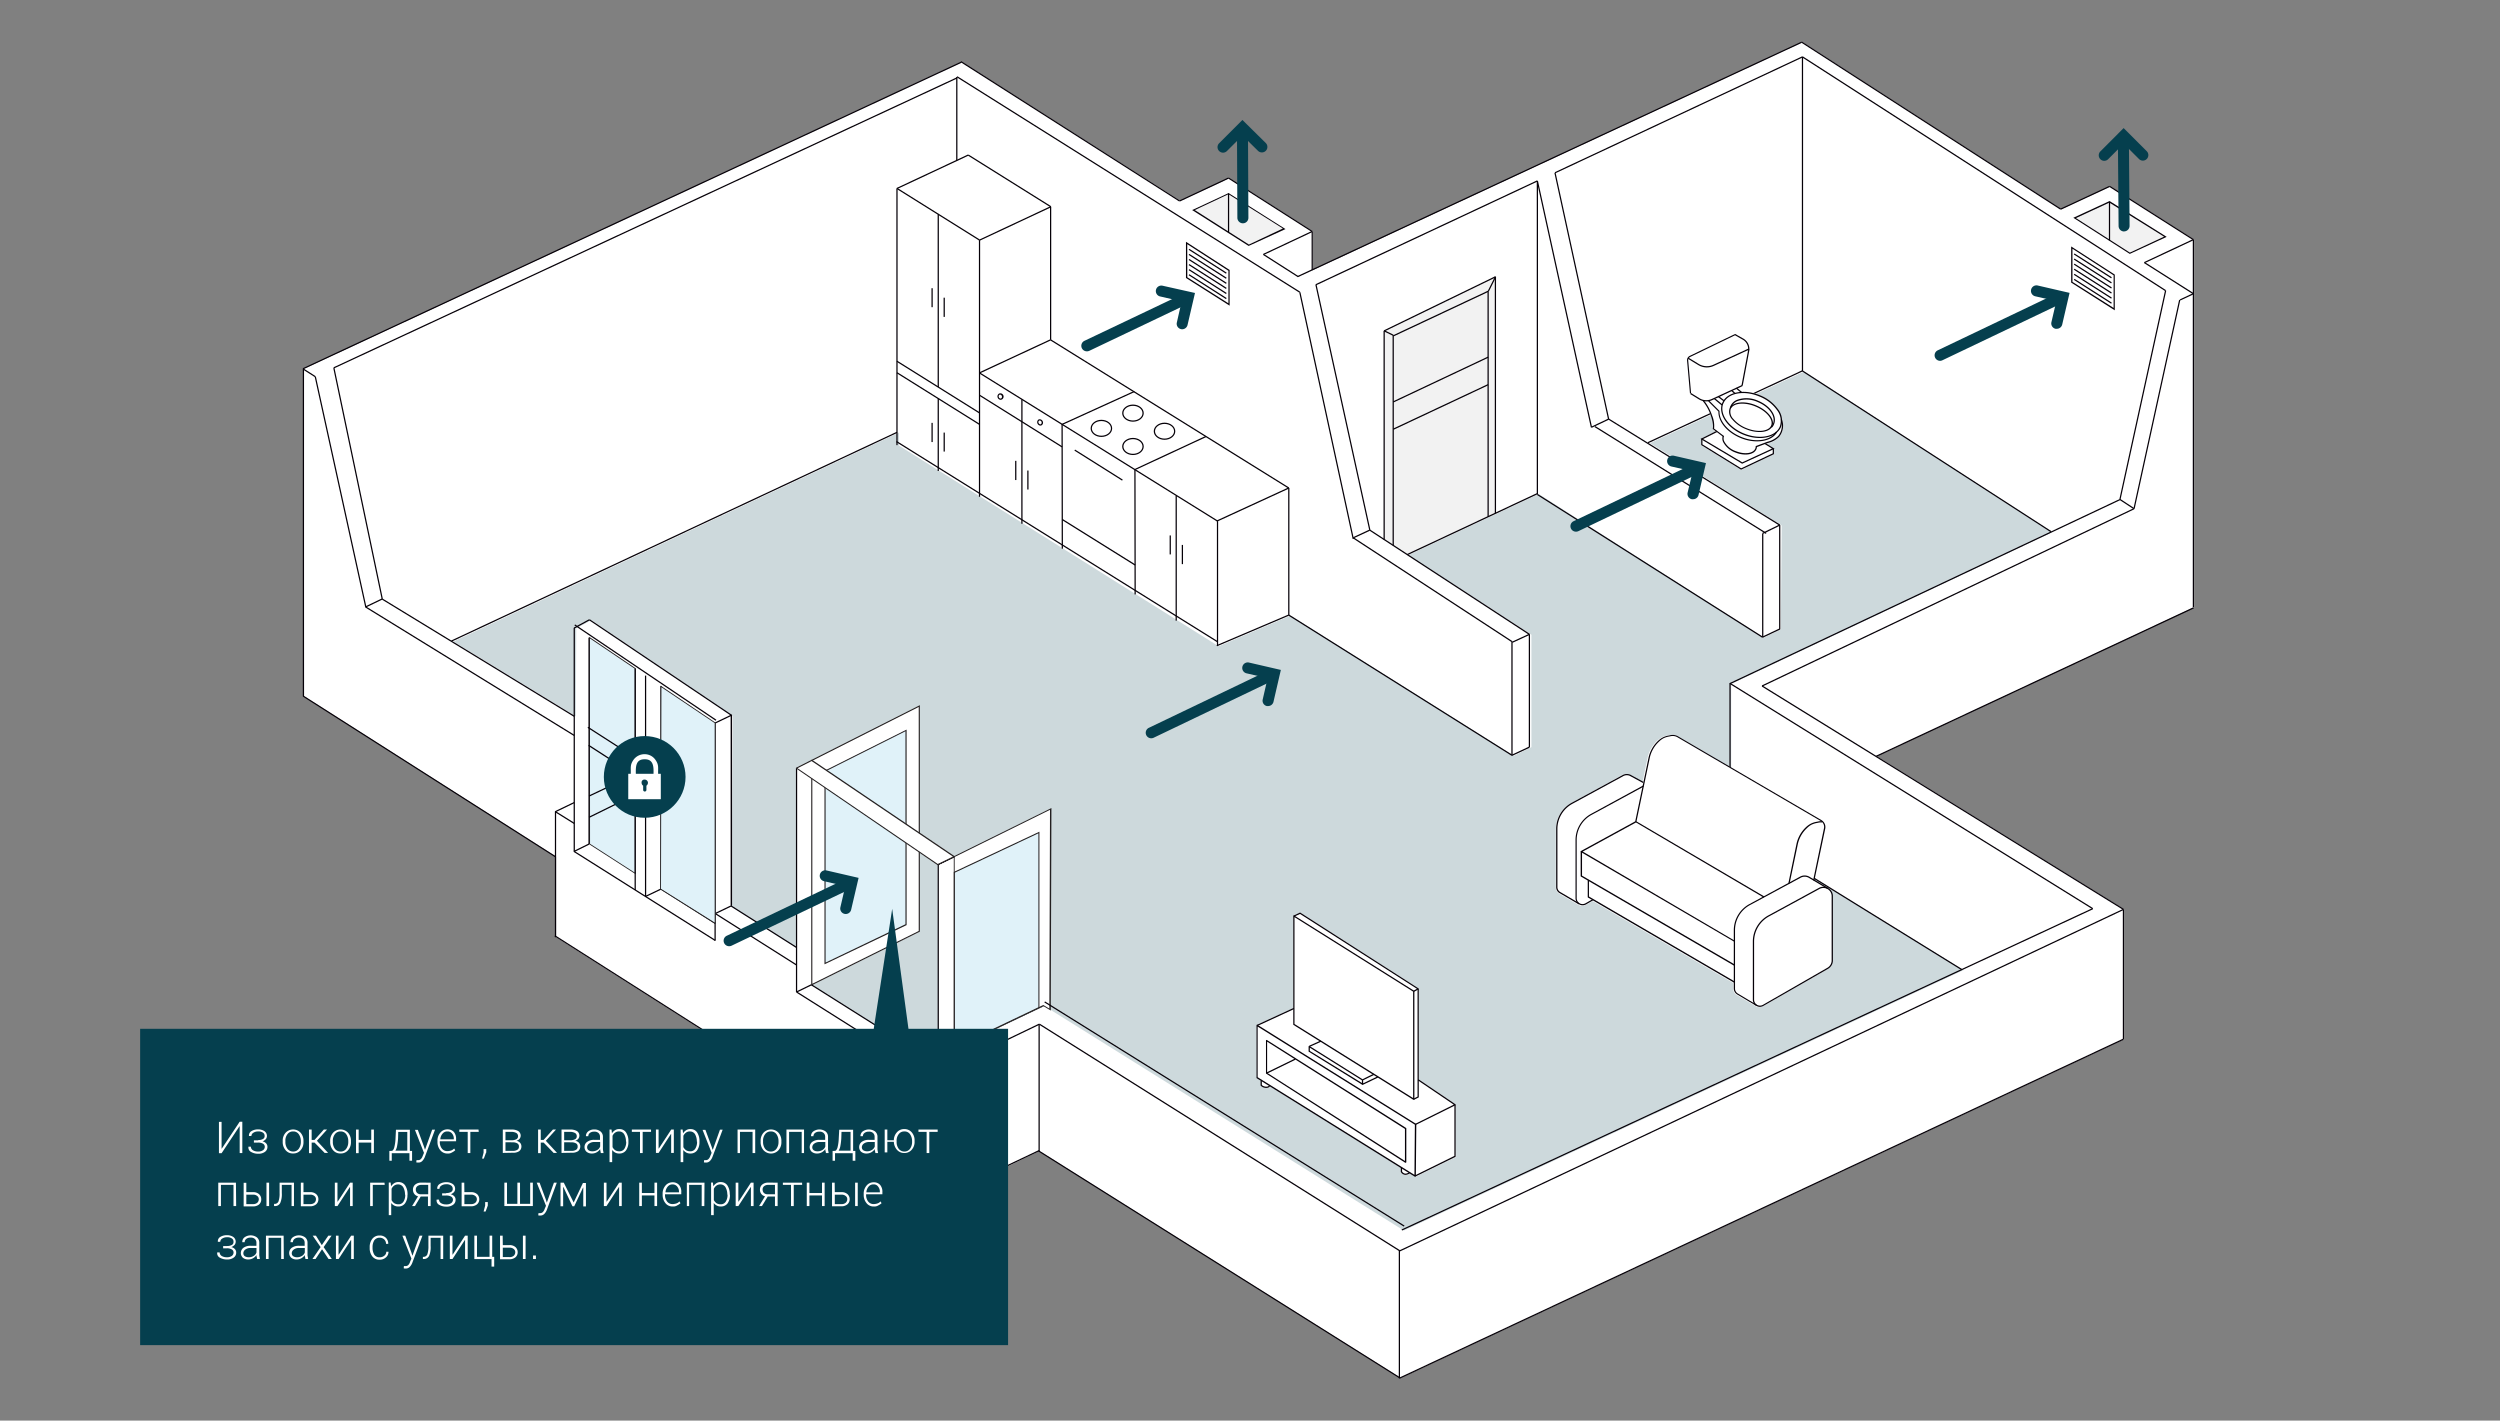 <svg xmlns="http://www.w3.org/2000/svg" viewBox="0 0 768 436.4">
  <rect x="0" y="0" width="768" height="436.4" fill="#808080" stroke="none"/>
  <title>working_scheme-03 Lite (tablet)</title>
  <g id="Слой_2" data-name="Слой 2">
    <g id="Слой_1-2" data-name="Слой 1">
      <g>
        <rect width="58.1" height="71.4" fill="none"/>
        <rect x="709.9" y="365" width="58.1" height="71.4" fill="none"/>
        <g>
          <g>
            <polygon points="295.42 19.03 93.34 113.29 93.41 213.92 170.85 263.22 170.85 287.9 293.66 366.02 319.23 353.61 430.23 423.32 652.52 319.23 652.52 279.36 576.5 232.3 674.02 186.52 674.02 73.62 648.25 57.21 633.19 64.26 553.65 12.93 403.31 82.98 403.31 71.11 377.61 54.7 362.56 61.68 295.42 19.03" fill="#fff"/>
            <g>
              <polygon points="195.13 268.31 181.09 259.29 181.09 195.88 195.13 205.38 195.13 268.31" fill="#e0f2f9"/>
              <path d="M195.26,268.54,181,259.36V195.64l14.3,9.67Zm-14-9.32L195,268.07V205.44l-13.78-9.31Z" fill="#231f20"/>
            </g>
            <polygon points="288.32 324.49 288.15 324.14 320.43 308.75 320.6 309.1 288.32 324.49" fill="#050007"/>
            <polygon points="531.82 210.12 630.48 163.47 588.85 136.55 554.33 114.1 506.86 136.14 547.35 161.43 547.07 193.37 541.78 195.88 472.68 151.74 432.61 170.52 470.45 195 470.45 229.52 465.02 232.16 396.46 189.1 374.36 198.53 276.17 136.89 276.17 132.88 139.25 197.1 176.89 220.09 177.03 193.03 181.64 190.53 225.1 219.96 224.7 278.55 244.63 291.16 244.7 236.09 249.58 233.72 293.46 263.29 293.52 322.15 320.85 309.06 431.25 378.02 603.22 298.01 531.82 254.2 531.82 210.12" fill="#cdd9dc"/>
            <polygon points="282.4 286.27 282.4 261.86 288.1 265.73 288.24 327.23 249.38 302.62 282.4 286.27" fill="#cdd9dc"/>
            <g>
              <polygon points="322.55 310.14 320.51 308.92 293.19 321.94 293.12 263.15 322.75 248.5 322.55 310.14" fill="#fff"/>
              <path d="M293,322.21v-.27L293,263.05l30-14.82-.2,62.21-2.21-1.32Zm.27-58.95.07,58.42,27.16-12.95,1.86,1.12.2-61.07Z" fill="#231f20"/>
            </g>
            <g>
              <polygon points="319.16 309.54 293.19 321.94 293.19 267.97 319.16 255.76 319.16 309.54" fill="#e0f2f9"/>
              <path d="M293,322.21V267.86l26.31-12.37v54.15l-.1.05Zm.34-54.14v53.61L319,309.43V256Z" fill="#231f20"/>
            </g>
            <g>
              <polygon points="282.4 286.14 249.38 302.48 249.38 233.59 282.4 216.9 282.4 286.14" fill="#fff"/>
              <path d="M249.21,302.76V233.48l33.37-16.85v69.62l-.1,0Zm.34-69.07v68.52L282.23,286V217.18Z" fill="#231f20"/>
            </g>
            <g>
              <polygon points="278.34 284.04 253.45 295.97 253.45 236.84 278.34 224.36 278.34 284.04" fill="#e0f2f9"/>
              <path d="M253.28,296.24V236.73l.09,0,25.14-12.6v60.06Zm.34-59.29V295.7l24.54-11.77V224.64Z" fill="#231f20"/>
            </g>
            <rect x="180.14" y="247.4" width="15.8" height="0.38" transform="translate(-90.09 108.65) rotate(-26.24)" fill="#050007"/>
            <rect x="180.22" y="241.09" width="15.32" height="0.38" transform="translate(-85.4 104.03) rotate(-25.43)" fill="#050007"/>
            <polygon points="194.69 238.16 180.72 229.14 180.93 228.81 194.9 237.83 194.69 238.16" fill="#050007"/>
            <rect x="187.75" y="218.81" width="0.38" height="16.74" transform="matrix(0.54, -0.84, 0.84, 0.54, -104.7, 263.14)" fill="#050007"/>
            <polygon points="432.27 170.38 459.39 157.7 459.39 85.01 425.22 101.62 425.22 165.77 432.27 170.38" fill="#f2f2f2"/>
            <rect x="82.68" y="66" width="223.07" height="0.38" transform="translate(-9.79 88.17) rotate(-24.97)" fill="#050007"/>
            <rect x="92.67" y="68.27" width="211.15" height="0.38" transform="translate(-10.38 90.03) rotate(-24.95)" fill="#050007"/>
            <rect x="299.78" y="68.44" width="24.18" height="0.38" transform="translate(0.34 138.78) rotate(-25.1)" fill="#050007"/>
            <rect x="274.42" y="52.57" width="24.18" height="0.38" transform="translate(4.67 126.52) rotate(-25.1)" fill="#050007"/>
            <rect x="328.6" y="0.55" width="0.38" height="79.61" transform="translate(118.04 295.92) rotate(-57.49)" fill="#050007"/>
            <rect x="346.46" y="-5.53" width="0.38" height="124.38" transform="translate(114.22 320.02) rotate(-57.85)" fill="#050007"/>
            <rect x="293.74" y="23.64" width="0.38" height="25.7" fill="#050007"/>
            <rect x="322.56" y="63.51" width="0.38" height="40.89" fill="#050007"/>
            <rect x="300.72" y="73.75" width="0.38" height="78.86" fill="#050007"/>
            <rect x="93.02" y="113.22" width="0.38" height="100.7" fill="#050007"/>
            <rect x="131.55" y="164.67" width="151.16" height="0.38" transform="translate(-50.37 103.44) rotate(-25.1)" fill="#050007"/>
            <polygon points="464.38 232.19 395.82 189.13 396.02 188.8 464.58 231.86 464.38 232.19" fill="#050007"/>
            <rect x="131.7" y="192.59" width="0.38" height="91.9" transform="translate(-140.15 221.64) rotate(-57.51)" fill="#050007"/>
            <rect x="144.18" y="168.56" width="0.38" height="75.26" transform="translate(-106.9 220.99) rotate(-58.37)" fill="#050007"/>
            <rect x="146.72" y="167.46" width="0.38" height="69.12" transform="translate(-102.06 222.18) rotate(-58.6)" fill="#050007"/>
            <rect x="390.78" y="48.78" width="170.65" height="0.38" transform="translate(23.74 205.31) rotate(-24.94)" fill="#050007"/>
            <polygon points="477.78 53.24 477.62 52.9 553.64 17.3 553.8 17.64 477.78 53.24" fill="#050007"/>
            <polygon points="404.34 87.63 404.18 87.28 472.19 55.41 472.36 55.75 404.34 87.63" fill="#050007"/>
            <polygon points="464.37 197.26 415.62 165.39 415.83 165.07 464.58 196.94 464.37 197.26" fill="#050007"/>
            <rect x="415.46" y="163.85" width="5.61" height="0.38" transform="translate(-30.16 191.89) rotate(-24.97)" fill="#050007"/>
            <polygon points="469.73 195.03 420.7 163.02 420.91 162.7 469.94 194.7 469.73 195.03" fill="#050007"/>
            <rect x="464.29" y="197.1" width="0.38" height="34.92" fill="#050007"/>
            <polygon points="464.63 197.48 464.47 197.13 469.76 194.69 469.92 195.04 464.63 197.48" fill="#050007"/>
            <rect x="469.64" y="194.87" width="0.38" height="34.65" fill="#050007"/>
            <rect x="472.09" y="55.58" width="0.38" height="96.36" fill="#050007"/>
            <polygon points="432.35 170.56 432.19 170.21 472.26 151.43 472.43 151.78 432.35 170.56" fill="#050007"/>
            <polygon points="541.34 195.91 472.24 152.1 472.45 151.78 541.55 195.58 541.34 195.91" fill="#050007"/>
            <rect x="503.82" y="124.79" width="52.33" height="0.38" transform="translate(-3.29 235.11) rotate(-24.94)" fill="#050007"/>
            <rect x="514.98" y="116.66" width="0.38" height="61.89" transform="matrix(0.53, -0.85, 0.85, 0.53, 117.76, 507.11)" fill="#050007"/>
            <polygon points="546.63 161.46 494.08 128.91 494.28 128.59 546.84 161.13 546.63 161.46" fill="#050007"/>
            <rect x="541.32" y="163.94" width="0.38" height="31.8" fill="#050007"/>
            <polygon points="665.16 89.44 553.61 17.63 553.82 17.31 665.37 89.12 665.16 89.44" fill="#050007"/>
            <polygon points="669.83 92.3 669.66 91.96 673.87 89.99 674.03 90.34 669.83 92.3" fill="#050007"/>
            <rect x="591.7" y="93.19" width="0.38" height="90.93" transform="translate(154.1 560.43) rotate(-57.12)" fill="#050007"/>
            <polygon points="576.38 232.54 576.22 232.19 673.8 186.55 673.96 186.9 576.38 232.54" fill="#050007"/>
            <polygon points="541.39 210.91 541.23 210.56 655.49 156.11 655.65 156.45 541.39 210.91" fill="#050007"/>
            <rect x="525.07" y="181.52" width="132.5" height="0.38" transform="translate(-20.99 269.74) rotate(-25.26)" fill="#050007"/>
            <polygon points="602.58 298.04 531.31 253.96 531.51 253.63 602.78 297.71 602.58 298.04" fill="#050007"/>
            <rect x="586.96" y="178.92" width="0.38" height="131.23" transform="translate(69.64 614.31) rotate(-58.16)" fill="#050007"/>
            <rect x="652.13" y="279.36" width="0.38" height="39.87" fill="#050007"/>
            <rect x="293.27" y="327.17" width="0.38" height="38.58" fill="#050007"/>
            <rect x="288.04" y="265.39" width="0.38" height="66.79" fill="#050007"/>
            <rect x="319.03" y="314.69" width="0.38" height="39.13" fill="#050007"/>
            <polygon points="293.4 327.27 293.24 326.93 319.21 314.45 319.38 314.79 293.4 327.27" fill="#050007"/>
            <rect x="292.07" y="359.42" width="28.54" height="0.38" transform="translate(-124.73 166.36) rotate(-25.43)" fill="#050007"/>
            <polygon points="429.93 384.43 319.19 314.78 319.4 314.46 430.13 384.1 429.93 384.43" fill="#050007"/>
            <rect x="374.37" y="322.96" width="0.38" height="131.02" transform="translate(-153.64 498.93) rotate(-57.86)" fill="#050007"/>
            <rect x="375.39" y="278.44" width="0.38" height="129.94" transform="matrix(0.53, -0.85, 0.85, 0.53, -114.81, 479.46)" fill="#050007"/>
            <rect x="418.15" y="331.62" width="245.92" height="0.38" transform="translate(-89.86 262.67) rotate(-25.26)" fill="#050007"/>
            <rect x="419.72" y="328.33" width="234.09" height="0.38" transform="translate(-88.47 256.95) rotate(-24.94)" fill="#050007"/>
            <rect x="170.46" y="249.39" width="0.38" height="38.52" fill="#050007"/>
            <rect x="290.65" y="322.46" width="0.38" height="6.15" transform="translate(-139.27 400.14) rotate(-58.06)" fill="#050007"/>
            <rect x="231.76" y="253.73" width="0.38" height="145.79" transform="translate(-168.13 347.01) rotate(-57.54)" fill="#050007"/>
            <rect x="170.19" y="247.77" width="6.55" height="0.38" transform="translate(-90.5 99.99) rotate(-25.75)" fill="#050007"/>
            <rect x="176.22" y="192.9" width="0.38" height="68.69" fill="#050007"/>
            <rect x="219.49" y="222.06" width="0.38" height="66.86" fill="#050007"/>
            <rect x="224.5" y="219.68" width="0.38" height="58.45" fill="#050007"/>
            <rect x="219.47" y="279.23" width="5.64" height="0.38" transform="translate(-98.88 123.41) rotate(-25.59)" fill="#050007"/>
            <rect x="244.51" y="235.96" width="0.38" height="68.76" fill="#050007"/>
            <rect x="202.74" y="178.76" width="0.38" height="52.62" transform="translate(-80.48 259.05) rotate(-56.08)" fill="#050007"/>
            <rect x="176.02" y="191.49" width="5.4" height="0.38" transform="translate(-69.83 108.58) rotate(-28.52)" fill="#050007"/>
            <rect x="219.4" y="220.71" width="5.64" height="0.38" transform="translate(-73.61 117.64) rotate(-25.59)" fill="#050007"/>
            <rect x="197.85" y="181.3" width="0.38" height="52.29" transform="matrix(0.56, -0.83, 0.83, 0.56, -84.82, 254.82)" fill="#050007"/>
            <rect x="180.77" y="195.88" width="0.38" height="63.4" fill="#050007"/>
            <rect x="287.82" y="264.18" width="5.58" height="0.38" transform="translate(-86.32 153.58) rotate(-25.91)" fill="#050007"/>
            <rect x="244.44" y="303.41" width="5.13" height="0.38" transform="translate(-107.84 138.47) rotate(-25.91)" fill="#050007"/>
            <g>
              <rect x="455.77" y="87.06" width="5" height="0.38" transform="translate(175.29 458.12) rotate(-63.43)" fill="#050007"/>
              <g>
                <rect x="427.8" y="102.98" width="0.38" height="64.56" fill="#050007"/>
                <rect x="456.96" y="89.49" width="0.38" height="69.24" fill="#050007"/>
                <polygon points="428.08 103.36 427.91 103.01 457.07 89.31 457.24 89.66 428.08 103.36" fill="#050007"/>
                <rect x="459.2" y="85.01" width="0.38" height="72.69" fill="#050007"/>
                <rect x="423.3" y="93.12" width="38" height="0.38" transform="translate(3.69 202.68) rotate(-25.91)" fill="#050007"/>
                <rect x="425.02" y="101.62" width="0.38" height="64.15" fill="#050007"/>
                <polygon points="427.91 103.15 425.13 101.8 425.3 101.45 428.08 102.81 427.91 103.15" fill="#050007"/>
                <rect x="426.45" y="116.38" width="32.25" height="0.38" transform="translate(-7.42 200.03) rotate(-25.26)" fill="#050007"/>
                <polygon points="428.08 132.04 427.91 131.69 457.07 118 457.24 118.34 428.08 132.04" fill="#050007"/>
              </g>
            </g>
            <polygon points="541.53 164.05 541.36 163.7 546.65 161.13 546.82 161.47 541.53 164.05" fill="#050007"/>
            <polygon points="541.53 195.92 541.36 195.57 546.65 193.06 546.82 193.41 541.53 195.92" fill="#050007"/>
            <rect x="546.54" y="161.3" width="0.38" height="32.07" fill="#050007"/>
            <rect x="653.21" y="152.26" width="0.38" height="5.19" transform="translate(165.45 616.18) rotate(-56.73)" fill="#050007"/>
            <rect x="266.28" y="292.72" width="0.38" height="51.47" transform="translate(-145.04 373.91) rotate(-57.75)" fill="#050007"/>
            <rect x="234.44" y="272.84" width="0.38" height="23.69" transform="translate(-131.43 330.44) rotate(-57.63)" fill="#050007"/>
            <rect x="197.89" y="249.64" width="0.38" height="51.23" transform="translate(-140.41 295.96) rotate(-57.76)" fill="#050007"/>
            <rect x="531.28" y="209.99" width="0.38" height="44.08" fill="#050007"/>
            <polygon points="652.22 279.52 541.21 210.9 541.41 210.57 652.42 279.19 652.22 279.52" fill="#050007"/>
            <rect x="429.7" y="384.26" width="0.38" height="39.2" fill="#050007"/>
            <rect x="553.53" y="17.47" width="0.38" height="96.5" fill="#050007"/>
            <rect x="407.32" y="88.88" width="0.38" height="77.5" transform="translate(-17.78 89.18) rotate(-12.22)" fill="#050007"/>
            <rect x="412.34" y="86.55" width="0.38" height="77.2" transform="translate(-17.24 91.32) rotate(-12.38)" fill="#050007"/>
            <rect x="480.39" y="54.68" width="0.38" height="77.48" transform="translate(-8.85 105.22) rotate(-12.38)" fill="#050007"/>
            <polygon points="488.97 131.43 488.81 131.08 494.1 128.57 494.26 128.92 488.97 131.43" fill="#050007"/>
            <rect x="485.75" y="52.18" width="0.38" height="77.45" transform="translate(-8.22 105.47) rotate(-12.28)" fill="#050007"/>
            <rect x="109.8" y="112.32" width="0.38" height="72.47" transform="translate(-28.11 25.69) rotate(-11.83)" fill="#050007"/>
            <rect x="104.44" y="114.89" width="0.38" height="72.48" transform="translate(-29.95 25.93) rotate(-12.37)" fill="#050007"/>
            <rect x="94.81" y="112.33" width="0.38" height="4.42" transform="translate(-52.63 133.2) rotate(-57.53)" fill="#050007"/>
            <rect x="112.05" y="185.04" width="5.64" height="0.38" transform="translate(-68.74 67.78) rotate(-25.59)" fill="#050007"/>
            <rect x="309.95" y="40.62" width="0.38" height="29.92" transform="translate(98.52 289.02) rotate(-57.97)" fill="#050007"/>
            <rect x="288.04" y="50.86" width="0.38" height="29.92" transform="translate(79.56 275.26) rotate(-57.97)" fill="#050007"/>
            <rect x="288.04" y="107.48" width="0.38" height="29.92" transform="translate(31.56 301.85) rotate(-57.97)" fill="#050007"/>
            <rect x="288.04" y="103.96" width="0.38" height="29.92" transform="translate(34.54 300.19) rotate(-57.97)" fill="#050007"/>
            <rect x="275.36" y="57.89" width="0.38" height="78.86" fill="#050007"/>
            <rect x="324.49" y="109.57" width="0.38" height="115.99" transform="matrix(0.53, -0.85, 0.85, 0.53, 10.19, 353.56)" fill="#050007"/>
            <rect x="288.04" y="122.44" width="0.38" height="22.24" fill="#050007"/>
            <rect x="288.04" y="65.82" width="0.38" height="53.1" fill="#050007"/>
            <rect x="289.87" y="91.45" width="0.38" height="5.9" fill="#050007"/>
            <rect x="286.15" y="88.54" width="0.38" height="5.83" fill="#050007"/>
            <rect x="289.87" y="132.89" width="0.38" height="5.83" fill="#050007"/>
            <rect x="286.15" y="129.9" width="0.38" height="5.9" fill="#050007"/>
            <rect x="325.18" y="125.13" width="24.37" height="0.38" transform="translate(-21.6 151.06) rotate(-24.48)" fill="#050007"/>
            <rect x="372.85" y="193.49" width="24.03" height="0.38" transform="translate(-45.1 166.12) rotate(-23.05)" fill="#050007"/>
            <rect x="326.12" y="130.24" width="0.38" height="38.31" transform="translate(-0.26 0.58) rotate(-0.1)" fill="#050007"/>
            <rect x="359.14" y="84.07" width="0.38" height="86.16" transform="translate(61.6 365.15) rotate(-58.12)" fill="#050007"/>
            <rect x="337.28" y="94.27" width="0.38" height="86.11" transform="translate(42.55 351.26) rotate(-58.1)" fill="#050007"/>
            <rect x="347.47" y="139" width="24.15" height="0.38" transform="translate(-25.17 164.57) rotate(-24.94)" fill="#050007"/>
            <rect x="395.73" y="149.91" width="0.38" height="39.06" fill="#050007"/>
            <rect x="348.5" y="144.28" width="0.38" height="38.31" transform="translate(-0.29 0.62) rotate(-0.1)" fill="#050007"/>
            <polygon points="348.62 173.74 326.25 159.77 326.45 159.44 348.83 173.41 348.62 173.74" fill="#050007"/>
            <rect x="337.28" y="134.2" width="0.38" height="17.31" transform="translate(36.77 352.32) rotate(-57.8)" fill="#050007"/>
            <rect x="313.41" y="114.4" width="0.38" height="29.92" transform="translate(37.6 326.6) rotate(-57.97)" fill="#050007"/>
            <rect x="299.93" y="109.26" width="23.94" height="0.38" transform="translate(-17.07 141.71) rotate(-24.94)" fill="#050007"/>
            <rect x="313.74" y="122.71" width="0.38" height="38.18" fill="#050007"/>
            <rect x="315.58" y="144.55" width="0.38" height="5.83" fill="#050007"/>
            <rect x="311.85" y="141.57" width="0.38" height="5.9" fill="#050007"/>
            <path d="M307.38,122.82a1,1,0,0,1-.9-.7,1,1,0,0,1,.49-1.24h0a1,1,0,0,1,.66,1.9A.73.73,0,0,1,307.38,122.82Zm-.29-1.58a.58.58,0,0,0-.25.75.56.56,0,0,0,.66.43.57.57,0,0,0,.26-.75.58.58,0,0,0-.67-.43Z" fill="#050007"/>
            <path d="M319.61,130.75a.87.87,0,0,1-.37-.09,1.07,1.07,0,0,1-.51-.52,1,1,0,0,1,.35-1.29h0a1,1,0,0,1,1.22.54.94.94,0,0,1-.36,1.28A.73.73,0,0,1,319.61,130.75Zm-.36-1.55a.57.57,0,0,0-.18.77.7.7,0,0,0,.34.34.44.44,0,0,0,.37,0,.65.65,0,0,0-.53-1.13Z" fill="#050007"/>
            <path d="M338.35,134.23c-1.83,0-3.31-1.18-3.31-2.63s1.48-2.64,3.31-2.64,3.31,1.18,3.31,2.64S340.17,134.23,338.35,134.23Zm0-4.88c-1.62,0-2.93,1-2.93,2.25s1.31,2.25,2.93,2.25,2.93-1,2.93-2.25S340,129.35,338.35,129.35Z" fill="#050007"/>
            <path d="M348.05,129.55c-1.83,0-3.32-1.18-3.32-2.63s1.49-2.64,3.32-2.64,3.31,1.19,3.31,2.64S349.87,129.55,348.05,129.55Zm0-4.88c-1.62,0-2.93,1-2.93,2.25s1.31,2.25,2.93,2.25,2.92-1,2.92-2.25S349.66,124.67,348.05,124.67Z" fill="#050007"/>
            <path d="M348.05,139.79c-1.83,0-3.32-1.18-3.32-2.63s1.49-2.64,3.32-2.64,3.31,1.19,3.31,2.64S349.87,139.79,348.05,139.79Zm0-4.88c-1.62,0-2.93,1-2.93,2.25s1.31,2.25,2.93,2.25,2.92-1,2.92-2.25S349.66,134.91,348.05,134.91Z" fill="#050007"/>
            <path d="M357.74,135.11c-1.82,0-3.31-1.18-3.31-2.63s1.49-2.64,3.31-2.64,3.31,1.19,3.31,2.64S359.57,135.11,357.74,135.11Zm0-4.88c-1.61,0-2.92,1-2.92,2.25s1.31,2.25,2.92,2.25,2.93-1,2.93-2.25S359.36,130.23,357.74,130.23Z" fill="#050007"/>
            <polygon points="373.89 160.25 373.73 159.9 395.84 149.73 396 150.08 373.89 160.25" fill="#050007"/>
            <rect x="361.14" y="152.28" width="0.38" height="38.38" fill="#050007"/>
            <rect x="363.04" y="167.4" width="0.38" height="5.9" fill="#050007"/>
            <rect x="359.31" y="164.49" width="0.38" height="5.83" fill="#050007"/>
            <rect x="373.83" y="160.08" width="0.38" height="38.31" fill="#050007"/>
            <rect x="629.76" y="124.01" width="65.67" height="0.38" transform="translate(399.66 744.95) rotate(-77.66)" fill="#050007"/>
            <rect x="625.42" y="121.17" width="65.67" height="0.38" transform="translate(399.03 738.47) rotate(-77.66)" fill="#050007"/>
            <rect x="176.01" y="260.25" width="5.22" height="0.38" transform="translate(-96.74 105.81) rotate(-26.24)" fill="#050007"/>
            <polygon points="244.6 296.61 219.64 280.81 219.85 280.49 244.8 296.29 244.6 296.61" fill="#050007"/>
            <rect x="173.34" y="247.79" width="0.38" height="6.79" transform="translate(-131.43 265.54) rotate(-58.06)" fill="#050007"/>
            <polygon points="464.56 232.2 464.4 231.85 469.75 229.34 469.92 229.69 464.56 232.2" fill="#050007"/>
            <rect x="224.5" y="219.68" width="0.38" height="58.45" fill="#050007"/>
            <rect x="287.82" y="264.18" width="5.58" height="0.38" transform="translate(-86.32 153.58) rotate(-25.91)" fill="#050007"/>
            <rect x="268.58" y="291.82" width="0.38" height="46.02" transform="translate(-140.89 374.22) rotate(-57.76)" fill="#050007"/>
            <g>
              <path d="M547.34,128.82h0a7.16,7.16,0,0,0-1.22-3.06,12.65,12.65,0,0,0-5.62-4.33,13.06,13.06,0,0,0-5.36-1l-1.36-1.15,1.49-.68-.06-.14h.13l2-10.65c0-.2.07-.33.07-.54h0a3.76,3.76,0,0,0-1.77-3.18l-2.57-1.5-14,6.78a1.59,1.59,0,0,0-.75,1.5l.88,10h.21l-.14.14,2.65,1.63a10.08,10.08,0,0,0,1.22.54,13.58,13.58,0,0,1,2.5,4.54c1,2.78.62,4.07.62,4.07l-.07.14.88.67-4.61,2.31.2.14v1.76l12.21,7.53,10-4.75.06-.07V138l.21-.07-2.51-1.56.4-.13a7.16,7.16,0,0,0,3.46-1.9A5.3,5.3,0,0,0,547.34,128.82Z" fill="#fff"/>
              <g>
                <path d="M540.54,132.72a11.29,11.29,0,0,1-4.14-.86,10.6,10.6,0,0,1-4.19-2.93,3.45,3.45,0,0,1-.89-3.44c.83-2,4.46-2.5,8.08-1s5.92,4.34,5.09,6.37C544,132.07,542.47,132.72,540.54,132.72ZM535.23,124c-1.75,0-3.12.58-3.56,1.66a3.13,3.13,0,0,0,.84,3.06,10.17,10.17,0,0,0,4,2.81c3.43,1.4,6.84,1,7.59-.81s-1.44-4.48-4.88-5.87A11,11,0,0,0,535.23,124Z" fill="#050007"/>
                <path d="M544.29,131.39l-.27-.27a2.42,2.42,0,0,0,.63-.94c.91-2.28-1.15-5.21-4.7-6.68a8.26,8.26,0,0,0-6.12-.31,3.33,3.33,0,0,0-1.9,1.77.78.78,0,0,0-.13.33h-.38a1,1,0,0,1,.16-.49,3.69,3.69,0,0,1,2.11-2,8.59,8.59,0,0,1,6.4.31c3.75,1.55,5.91,4.7,4.92,7.16A2.72,2.72,0,0,1,544.29,131.39Z" fill="#050007"/>
                <path d="M540.63,134.56a13.43,13.43,0,0,1-5-1c-5-2-7.93-6.4-6.57-9.75h0c1.36-3.36,6.53-4.44,11.51-2.42a12.49,12.49,0,0,1,5.65,4.34,5.73,5.73,0,0,1,.92,5.41C546.23,133.33,543.68,134.56,540.63,134.56Zm-11.22-10.63c-1.28,3.16,1.57,7.31,6.36,9.25s9.72,1,11-2.2a5.32,5.32,0,0,0-.88-5,12,12,0,0,0-5.47-4.2c-4.79-2-9.73-1-11,2.2Z" fill="#050007"/>
                <path d="M529.33,134.19l-3.16-2.39,0-.13s.36-1.22-.61-4a14.09,14.09,0,0,0-2.54-4.55l.29-.26a14.58,14.58,0,0,1,2.61,4.68,8.35,8.35,0,0,1,.65,4.12l2.95,2.23Z" fill="#050007"/>
                <path d="M536.22,139.64a8.36,8.36,0,0,1-3.05-.61,6.85,6.85,0,0,1-3.83-3.26,2.49,2.49,0,0,1-.08-1.94l.36.15a2.1,2.1,0,0,0,.08,1.64,6.37,6.37,0,0,0,3.61,3c2.69,1.05,5.29.68,5.92-.84a1.78,1.78,0,0,0,.12-.6v-.14l3.59-1.33a7,7,0,0,0,3.31-1.78,5,5,0,0,0,.78-5l.36-.13a5.41,5.41,0,0,1-.85,5.41,7.08,7.08,0,0,1-3.5,1.89l-3.31,1.24a2,2,0,0,1-.14.6C539.14,139.06,537.84,139.64,536.22,139.64Z" fill="#050007"/>
                <polygon points="535.19 142.46 522.4 134.84 527.32 132.37 527.49 132.72 523.2 134.87 535.22 142.03 544.36 137.81 542.16 136.44 542.36 136.11 545.17 137.86 535.19 142.46" fill="#050007"/>
                <polygon points="534.86 144.29 534.77 144.24 522.61 136.72 522.61 134.78 522.99 134.78 522.99 136.51 534.88 143.86 544.58 139.27 544.58 137.84 544.96 137.84 544.96 139.52 534.86 144.29" fill="#050007"/>
                <path d="M519.15,120.83l-.88-10a1.46,1.46,0,0,1,.77-1.48l14-6.76,2.6,1.47a3.69,3.69,0,0,1,1.72,3.8l-2,10.65-.38-.07,2-10.65a3.3,3.3,0,0,0-1.53-3.4L533,103l-13.81,6.67a1.09,1.09,0,0,0-.57,1.09l.88,10Z" fill="#050007"/>
                <rect x="534.06" y="118.87" width="0.38" height="2.12" transform="translate(100.05 453.52) rotate(-50.19)" fill="#050007"/>
                <polygon points="532.84 121.02 531.82 120.07 532.08 119.79 533.1 120.74 532.84 121.02" fill="#050007"/>
                <rect x="528.54" y="121.41" width="0.38" height="2.13" transform="translate(111.31 469.34) rotate(-52.77)" fill="#050007"/>
                <polygon points="528.91 124.56 526.54 122.59 526.78 122.29 529.16 124.26 528.91 124.56" fill="#050007"/>
                <path d="M539.8,135.59a13,13,0,0,1-5-1c-4.16-1.68-7-5-6.9-8.17l-3.13-3.12L525,123l3.24,3.25v.09c-.14,3,2.67,6.27,6.66,7.88,4.39,1.83,9.08,1.12,10.68-1.62l.33.2C544.88,134.61,542.53,135.59,539.8,135.59Z" fill="#050007"/>
                <path d="M524.34,112.88a5.18,5.18,0,0,1-2.73-.79l-3.12-1.89.2-.33,3.12,1.9a4.77,4.77,0,0,0,4.57.26l10.85-5,.16.35-10.85,5A5.16,5.16,0,0,1,524.34,112.88Z" fill="#050007"/>
                <path d="M524.17,123.32a4.37,4.37,0,0,1-2.29-.65l-2.64-1.62.2-.33,2.64,1.63a4,4,0,0,0,3.82.19l9.23-4.27.16.35-9.22,4.27A4.57,4.57,0,0,1,524.17,123.32Z" fill="#050007"/>
              </g>
            </g>
            <g>
              <path d="M333.87,107.93a1.7,1.7,0,0,1-.73-3.23l30.05-14.3a1.69,1.69,0,0,1,1.45,3.06l-30,14.31A1.69,1.69,0,0,1,333.87,107.93Z" fill="#053f4e"/>
              <path d="M363.17,101.15a1.31,1.31,0,0,1-.39-.05,1.68,1.68,0,0,1-1.26-2L363,92.59l-6.61-1.52a1.69,1.69,0,1,1,.75-3.3L367.1,90l-2.28,9.8A1.7,1.7,0,0,1,363.17,101.15Z" fill="#053f4e"/>
            </g>
            <g>
              <path d="M631.84,101a1.74,1.74,0,0,1-.39,0,1.68,1.68,0,0,1-1.26-2l1.51-6.49-6.55-1.51a1.7,1.7,0,0,1,.76-3.31l9.86,2.28-2.28,9.8A1.7,1.7,0,0,1,631.84,101Z" fill="#053f4e"/>
              <path d="M596,110.85a1.7,1.7,0,0,1-.73-3.23L631.31,90.4a1.7,1.7,0,1,1,1.46,3.06L596.7,110.68A1.77,1.77,0,0,1,596,110.85Z" fill="#053f4e"/>
            </g>
            <g>
              <path d="M561.38,272.92a.07.07,0,0,1-.07-.07h0l-4.13-2.44,3.25-15.87a2.46,2.46,0,0,0-1.22-2.65l-43.87-25.63a3.34,3.34,0,0,0-2.51-.4c-.14,0-.27.06-.41.06a6.48,6.48,0,0,0-1.9.61,9,9,0,0,0-1.42,1,10.25,10.25,0,0,0-3,5.36l-1.5,7.32-3.93-2.17a3,3,0,0,0-2.51.14l-15.39,8.54a9.14,9.14,0,0,0-4.82,8.07v17.84a2.27,2.27,0,0,0,1.22,2l5.63,3.32.07.07H485a1.86,1.86,0,0,0,1,.27,2.09,2.09,0,0,0,1.08-.27l2.17-1.22L532.49,302v1.83a2.08,2.08,0,0,0,1,1.83l5.9,3.46h0a2,2,0,0,0,1.09.27,2.19,2.19,0,0,0,1.08-.27l19.94-11.46a2.72,2.72,0,0,0,1.35-2.31V275.43A3.17,3.17,0,0,0,561.38,272.92Z" fill="#fff"/>
              <g>
                <path d="M540.66,309.31a2.09,2.09,0,0,1-1.11-.31,2.17,2.17,0,0,1-1.08-1.91V289.26a9.16,9.16,0,0,1,4.85-8.1l15.46-8.41a2.94,2.94,0,0,1,2.9.08,2.86,2.86,0,0,1,1.39,2.46v19.94a3.05,3.05,0,0,1-1.38,2.33h0L541.74,309A2.21,2.21,0,0,1,540.66,309.31Zm19.5-36.52a2.57,2.57,0,0,0-1.2.3l-15.46,8.4a8.81,8.81,0,0,0-4.64,7.77v17.83a1.81,1.81,0,0,0,2.7,1.6l19.93-11.46a2.64,2.64,0,0,0,1.19-2V275.29a2.48,2.48,0,0,0-1.2-2.13A2.58,2.58,0,0,0,560.16,272.79Z" fill="#050007"/>
                <path d="M539.52,309l-5.9-3.52a2.14,2.14,0,0,1-1-1.86V285.8a9.17,9.17,0,0,1,4.85-8.1L553,269.29a2.94,2.94,0,0,1,2.9.07l5.7,3.39-.2.33-5.7-3.39a2.55,2.55,0,0,0-2.52-.06L537.67,278A8.78,8.78,0,0,0,533,285.8v17.84a1.75,1.75,0,0,0,.79,1.53l5.89,3.52Z" fill="#050007"/>
                <path d="M486.13,278.11A2.19,2.19,0,0,1,484,275.9V258.07A9.18,9.18,0,0,1,488.8,250l15.94-8.68.18.34L489,250.3a8.79,8.79,0,0,0-4.64,7.77V275.9a1.8,1.8,0,0,0,2.7,1.59l2.23-1.28.19.33-2.24,1.29A2.24,2.24,0,0,1,486.13,278.11Z" fill="#050007"/>
                <path d="M485,277.83l-5.77-3.39a2.11,2.11,0,0,1-1.18-1.93V254.67a9.18,9.18,0,0,1,4.85-8.1l15.46-8.41a2.72,2.72,0,0,1,2.55-.14l4,2.18-.18.34-4-2.17a2.26,2.26,0,0,0-2.18.13l-15.47,8.41a8.79,8.79,0,0,0-4.64,7.76v17.84a1.74,1.74,0,0,0,1,1.59l5.78,3.4Z" fill="#050007"/>
                <path d="M532.74,289.29l-47.07-27.53a.2.2,0,0,1-.09-.17.21.21,0,0,1,.1-.17l16.75-9.15a.21.21,0,0,1,.19,0L542,275.4l-.2.33-39.23-23.07-16.36,8.94L532.93,289Z" fill="#050007"/>
                <path d="M532.74,296.68l-47.07-27.39a.22.22,0,0,1-.09-.17v-7.53H486V269l47,27.34Z" fill="#050007"/>
                <path d="M532.74,301.9l-44.9-26.17a.22.22,0,0,1-.09-.17v-5.15h.38v5l44.8,26.12Z" fill="#050007"/>
                <path d="M557.37,270.51l-.38-.07,3.32-15.94a2.09,2.09,0,0,0-1-2.3l-43.88-25.64a2.91,2.91,0,0,0-2.29-.38l-.44.09a6,6,0,0,0-1.76.57,6.4,6.4,0,0,0-1.31,1,9.56,9.56,0,0,0-2.86,5.19l-4.07,19.47-.38-.08,4.07-19.46a10,10,0,0,1,3-5.4,6.63,6.63,0,0,1,1.39-1,6.4,6.4,0,0,1,1.87-.61,3.62,3.62,0,0,0,.41-.09,3.34,3.34,0,0,1,2.59.44l43.87,25.62a2.49,2.49,0,0,1,1.18,2.72Z" fill="#050007"/>
                <path d="M549.77,271.4l-.38-.08,2.45-11.87a9.92,9.92,0,0,1,3-5.39,6.3,6.3,0,0,1,1.39-1,6.11,6.11,0,0,1,1.87-.61l.42-.09a4.05,4.05,0,0,1,1.3-.07l-.07.38a3.54,3.54,0,0,0-1.16.06l-.42.09a6,6,0,0,0-1.75.57,5.85,5.85,0,0,0-1.31,1,9.51,9.51,0,0,0-2.87,5.19Z" fill="#050007"/>
              </g>
            </g>
            <rect x="390.07" y="47.66" width="0.38" height="30.49" transform="translate(127.22 357.98) rotate(-57.44)" fill="#050007"/>
            <rect x="393.29" y="75.23" width="0.38" height="12.72" transform="translate(112.8 369.17) rotate(-57.41)" fill="#050007"/>
            <g>
              <polygon points="383.65 75.31 394.5 70.23 394.5 70.23 377.41 59.45 366.63 64.46 383.65 75.31" fill="#f2f2f2"/>
              <path d="M383.63,75.53l-.09,0-17.31-11,11.19-5.21.09.05,17.39,11Zm-16.6-11,16.63,10.6L394.1,70.2,377.39,59.66Z" fill="#050007"/>
            </g>
            <polygon points="362.44 61.92 362.27 61.58 377.33 54.52 377.49 54.87 362.44 61.92" fill="#050007"/>
            <polygon points="388.2 78.33 388.04 77.99 403.03 70.94 403.19 71.28 388.2 78.33" fill="#050007"/>
            <g>
              <path d="M381.82,68.6a1.7,1.7,0,0,1-1.7-1.69L380,40.53a1.69,1.69,0,0,1,1.68-1.7h0a1.7,1.7,0,0,1,1.7,1.69l.13,26.38a1.69,1.69,0,0,1-1.68,1.7Z" fill="#053f4e"/>
              <path d="M375.71,46.9a1.7,1.7,0,0,1-1.2-2.89l7.16-7.16,7.17,7.08a1.69,1.69,0,0,1-2.38,2.41l-4.77-4.71-4.78,4.77A1.69,1.69,0,0,1,375.71,46.9Z" fill="#053f4e"/>
            </g>
            <rect x="402.92" y="71.11" width="0.38" height="11.87" fill="#050007"/>
            <rect x="377.22" y="59.45" width="0.38" height="11.87" fill="#050007"/>
            <polygon points="632.95 64.42 553.34 13.09 553.55 12.77 633.16 64.1 632.95 64.42" fill="#050007"/>
            <rect x="673.62" y="73.62" width="0.38" height="112.91" fill="#050007"/>
            <polygon points="673.71 73.78 648.01 57.44 648.22 57.11 673.92 73.46 673.71 73.78" fill="#050007"/>
            <g>
              <polygon points="654.28 77.82 665.2 72.74 665.2 72.74 648.04 62.02 637.33 66.97 654.28 77.82" fill="#f2f2f2"/>
              <path d="M654.27,78l-17.34-11.1,11.13-5.14,17.54,11ZM637.73,67,654.3,77.6l10.5-4.89L648,62.24Z" fill="#050007"/>
            </g>
            <rect x="632.29" y="60.58" width="16.6" height="0.38" transform="translate(34.1 275.76) rotate(-24.94)" fill="#050007"/>
            <polygon points="658.84 80.84 658.68 80.5 673.73 73.44 673.89 73.79 658.84 80.84" fill="#050007"/>
            <g>
              <path d="M652.52,71.11a1.69,1.69,0,0,1-1.69-1.68l-.21-26.38a1.7,1.7,0,0,1,1.68-1.71h0A1.69,1.69,0,0,1,654,43l.21,26.38a1.71,1.71,0,0,1-1.69,1.71Z" fill="#053f4e"/>
              <path d="M646.42,49.41a1.7,1.7,0,0,1-1.2-2.89l7.16-7.17,7.1,7.1a1.69,1.69,0,0,1,0,2.39,1.67,1.67,0,0,1-2.39,0l-4.71-4.7-4.76,4.77A1.71,1.71,0,0,1,646.42,49.41Z" fill="#053f4e"/>
            </g>
            <rect x="647.85" y="62.02" width="0.38" height="11.8" fill="#050007"/>
            <polygon points="673.71 90.39 658.66 80.83 658.86 80.51 673.92 90.07 673.71 90.39" fill="#050007"/>
            <rect x="194.94" y="205.38" width="0.38" height="68.02" fill="#050007"/>
            <rect x="198.13" y="207.55" width="0.38" height="67.81" fill="#050007"/>
            <rect x="198.13" y="274.05" width="5.19" height="0.38" transform="translate(-98.76 113.59) rotate(-25.59)" fill="#050007"/>
            <rect x="202.87" y="210.73" width="0.38" height="62.39" fill="#050007"/>
            <rect x="211.18" y="268.55" width="0.38" height="19.66" transform="translate(-136.89 308.17) rotate(-57.68)" fill="#050007"/>
            <g>
              <path d="M520.09,153.36a1.72,1.72,0,0,1-.39,0,1.7,1.7,0,0,1-1.27-2L520,144.8l-6.62-1.51a1.7,1.7,0,0,1,.76-3.31l9.93,2.28-2.28,9.79A1.69,1.69,0,0,1,520.09,153.36Z" fill="#053f4e"/>
              <path d="M484.15,163.33a1.69,1.69,0,0,1-.74-3.22l36.15-17.29a1.69,1.69,0,1,1,1.46,3.05l-36.14,17.3A1.75,1.75,0,0,1,484.15,163.33Z" fill="#053f4e"/>
            </g>
            <g>
              <path d="M389.55,216.9a1.58,1.58,0,0,1-.38,0,1.68,1.68,0,0,1-1.27-2l1.51-6.56-6.55-1.51a1.7,1.7,0,0,1,.76-3.31l9.86,2.28-2.28,9.86A1.7,1.7,0,0,1,389.55,216.9Z" fill="#053f4e"/>
              <path d="M353.68,226.8a1.69,1.69,0,0,1-.74-3.22L389,206.29a1.7,1.7,0,1,1,1.46,3.06l-36.07,17.29A1.75,1.75,0,0,1,353.68,226.8Z" fill="#053f4e"/>
            </g>
            <g>
              <path d="M259.82,280.78a1.68,1.68,0,0,1-1.65-2.08l1.51-6.48-6.55-1.52a1.69,1.69,0,1,1,.77-3.3l9.86,2.28-2.29,9.79A1.7,1.7,0,0,1,259.82,280.78Z" fill="#053f4e"/>
              <path d="M224,290.68a1.69,1.69,0,0,1-.73-3.22l36.08-17.23a1.7,1.7,0,0,1,1.46,3.06l-36.08,17.23A1.69,1.69,0,0,1,224,290.68Z" fill="#053f4e"/>
            </g>
            <g>
              <polygon points="219.68 283.63 202.93 273.12 203.06 210.87 219.68 222.06 219.68 283.63" fill="#e0f2f9"/>
              <path d="M219.81,283.86l-.2-.12L202.8,273.19v-.07l.14-62.49L219.81,222Zm-16.75-10.81,16.49,10.35V222.13l-16.36-11Z" fill="#231f20"/>
            </g>
            <g>
              <circle cx="198.05" cy="238.67" r="12.55" fill="#053f4e"/>
              <path d="M198.05,231.69h0a4.15,4.15,0,0,0-3.46,1.76c-1.09,1.56-.75,2.37-.82,4.27H193v7.8h10v-7.8h-.82c-.06-1.9.27-2.71-.81-4.27a4,4,0,0,0-3.32-1.76Zm0,7.8a1,1,0,0,1,1,1,1.15,1.15,0,0,1-.47.88v1.29a.48.48,0,1,1-1,0v-1.29a1.05,1.05,0,0,1-.48-.88A.86.86,0,0,1,198.05,239.49Zm-2.72-1.77c-.06-2.24,0-4.47,2.65-4.47h.13c2.65,0,2.72,2.3,2.65,4.47h-5.43Z" fill="#fff"/>
            </g>
            <g>
              <polygon points="293.12 263.15 288.1 265.59 244.7 235.96 249.38 233.59 293.12 263.15" fill="#fff"/>
              <path d="M288.1,265.76a.19.19,0,0,1-.1,0L244.6,236.1a.17.17,0,0,1-.07-.15.16.16,0,0,1,.09-.14l4.68-2.38a.19.19,0,0,1,.18,0L293.21,263a.16.16,0,0,1,.08.15.18.18,0,0,1-.1.15l-5,2.44ZM245,236l43.08,29.41,4.66-2.26-43.41-29.35Z" fill="#231f20"/>
            </g>
            <polygon points="430.11 423.5 429.95 423.15 652.24 319.06 652.4 319.41 430.11 423.5" fill="#050007"/>
            <g>
              <path d="M447.19,339.37c0-.07,0-.13-.07-.13l-11.26-7.6v-27.8h0c0-.07,0-.14-.07-.14l-36.27-23.26a.15.15,0,0,0-.21,0l-1.9.89h0c-.06,0-.06.06-.06.13v28.28l-11.19,5.15h0c-.07,0-.07.07-.07.14v16a.24.24,0,0,0,.07.14l1.22.74v1.49c0,.07,0,.07.06.14a2.42,2.42,0,0,0,1.7.68,1.13,1.13,0,0,0,1.08-.48l40.22,25h0V360a1.63,1.63,0,0,0,1.42.95,2.32,2.32,0,0,0,1.36-.48l1.56,1h.13l12.28-6c.06,0,.13-.07.13-.21l-.13-15.8Z" fill="#fff"/>
              <g>
                <path d="M434.3,337.87a.19.19,0,0,1-.1,0l-36.82-23a.18.18,0,0,1-.09-.16v-33.3a.21.21,0,0,1,.1-.17.19.19,0,0,1,.19,0l36.83,23.12a.22.22,0,0,1,.09.17v33.16a.18.18,0,0,1-.1.16A.17.17,0,0,1,434.3,337.87Zm-36.63-23.29,36.44,22.75V304.62l-36.44-22.88Z" fill="#050007"/>
                <path d="M434.4,304.69l-.19-.34,1.07-.59-35.91-23-1.81.84-.16-.35,1.9-.88a.17.17,0,0,1,.18,0l36.28,23.26a.2.2,0,0,1,.09.17.19.19,0,0,1-.1.16Z" fill="#050007"/>
                <path d="M434.39,337.85l-.17-.35,1.25-.62V303.77h.38V337a.19.19,0,0,1-.1.17Z" fill="#050007"/>
                <polygon points="386.24 315.2 386.08 314.85 397.4 309.63 397.56 309.98 386.24 315.2" fill="#050007"/>
                <path d="M434.93,345.58l-.17-.34,11.84-5.89-11.05-7.48.22-.32,11.32,7.66a.2.2,0,0,1,0,.33Z" fill="#050007"/>
                <path d="M431.79,357.2a.14.14,0,0,1-.1,0L389,329.84a.2.2,0,0,1-.09-.17v-10a.19.19,0,0,1,.1-.17.18.18,0,0,1,.19,0l42.73,27a.22.22,0,0,1,.09.17V357a.21.21,0,0,1-.2.2Zm-42.53-27.63,42.34,27.08V346.8L389.26,320Z" fill="#050007"/>
                <path d="M434.71,361.47a.17.17,0,0,1-.1,0l-48.56-30.25A.19.19,0,0,1,386,331V315a.19.19,0,0,1,.1-.17.23.23,0,0,1,.2,0L435,345.24a.22.22,0,0,1,.09.17l-.14,15.87a.18.18,0,0,1-.1.16Zm-48.36-30.55,48.17,30,.13-15.42-48.3-30.14Z" fill="#050007"/>
                <path d="M434.79,361.45l-.17-.35,12.17-6V339.37h.39v15.87a.2.2,0,0,1-.11.17Z" fill="#050007"/>
                <path d="M389,334.21a2.34,2.34,0,0,1-1.7-.68.19.19,0,0,1-.05-.13v-1.49h.39v1.41a2,2,0,0,0,1.36.5c.8,0,.83-.4.83-.42h.38S390.2,334.21,389,334.21Z" fill="#050007"/>
                <path d="M431.73,360.92a1.69,1.69,0,0,1-1.4-.92.19.19,0,0,1,0-.08v-1.15h.39v1.1a1.28,1.28,0,0,0,1,.67,1.88,1.88,0,0,0,1.22-.49l.27.28A2.32,2.32,0,0,1,431.73,360.92Z" fill="#050007"/>
                <rect x="402.05" y="320.46" width="3.95" height="0.38" transform="translate(-96.2 194.82) rotate(-24.32)" fill="#050007"/>
                <path d="M418.57,333.26a.17.17,0,0,1-.1,0,.19.19,0,0,1-.09-.16v-1.36a.18.18,0,0,1,.11-.17l3.45-1.7.17.35-3.35,1.64v.93l4.41-2.11.16.35-4.68,2.24Z" fill="#050007"/>
                <path d="M418.47,333.23l-16.34-10.1A.2.2,0,0,1,402,323v-1.49a.2.2,0,0,1,.09-.17.2.2,0,0,1,.2,0l16.34,10.24-.2.32-16.05-10.05v1l16.25,10Z" fill="#050007"/>
                <polygon points="389.16 329.85 388.99 329.5 397.87 325.16 398.04 325.51 389.16 329.85" fill="#050007"/>
              </g>
            </g>
            <g>
              <path d="M377.74,93.9l-13.41-8.51V74.28l13.41,8.66Zm-13-8.72,12.63,8v-10L364.72,75Z" fill="#050007"/>
              <rect x="370.81" y="81.26" width="0.38" height="13.6" transform="translate(97.01 353.26) rotate(-57.42)" fill="#050007"/>
              <rect x="370.81" y="73.46" width="0.38" height="13.6" transform="translate(103.59 349.66) rotate(-57.42)" fill="#050007"/>
              <rect x="370.81" y="75.02" width="0.38" height="13.6" transform="translate(102.27 350.38) rotate(-57.42)" fill="#050007"/>
              <rect x="370.81" y="76.58" width="0.38" height="13.6" transform="translate(100.96 351.1) rotate(-57.42)" fill="#050007"/>
              <rect x="370.81" y="78.14" width="0.38" height="13.6" transform="translate(99.64 351.82) rotate(-57.42)" fill="#050007"/>
              <rect x="370.81" y="79.7" width="0.38" height="13.6" transform="translate(98.33 352.54) rotate(-57.42)" fill="#050007"/>
            </g>
            <g>
              <path d="M649.66,95.33l-13.4-8.52V75.71l13.4,8.65Zm-13-8.73,12.64,8V84.57l-12.64-8.16Z" fill="#050007"/>
              <rect x="642.73" y="82.69" width="0.38" height="13.6" transform="translate(221.31 583.04) rotate(-57.42)" fill="#050007"/>
              <rect x="642.73" y="74.89" width="0.38" height="13.6" transform="translate(227.88 579.44) rotate(-57.42)" fill="#050007"/>
              <rect x="642.73" y="76.45" width="0.38" height="13.6" transform="translate(226.56 580.16) rotate(-57.42)" fill="#050007"/>
              <rect x="642.73" y="78.01" width="0.38" height="13.6" transform="translate(225.26 580.89) rotate(-57.42)" fill="#050007"/>
              <rect x="642.73" y="79.57" width="0.38" height="13.6" transform="translate(223.94 581.6) rotate(-57.42)" fill="#050007"/>
              <rect x="642.73" y="81.13" width="0.38" height="13.6" transform="translate(222.63 582.33) rotate(-57.42)" fill="#050007"/>
            </g>
          </g>
          <g>
            <polygon points="268.41 316.05 43.05 316.05 43.05 413.22 309.68 413.22 309.68 316.05 279.08 316.05 274.08 279.19 268.41 316.05" fill="#053f4e"/>
            <g>
              <path d="M73.63,344.59h.81v9.63h-.81V346h-.07l-5.49,8.27h-.81v-9.63h.81v8.21h.07Z" fill="#fff"/>
              <path d="M79.33,350.22a2.78,2.78,0,0,0,1.49-.34,1,1,0,0,0,.47-.95,1.11,1.11,0,0,0-.47-.95,2.31,2.31,0,0,0-1.49-.4,2.57,2.57,0,0,0-1.49.4,1.21,1.21,0,0,0-.61,1h-.75v-.07a1.52,1.52,0,0,1,.75-1.42,3.76,3.76,0,0,1,2-.54,3.43,3.43,0,0,1,2,.54A1.79,1.79,0,0,1,82,349a1.64,1.64,0,0,1-.34.95,2.88,2.88,0,0,1-1,.68,2.1,2.1,0,0,1,1.09.61,1.55,1.55,0,0,1,.41,1.08,1.82,1.82,0,0,1-.82,1.56,3.33,3.33,0,0,1-2.1.55,4.2,4.2,0,0,1-2.1-.55,1.51,1.51,0,0,1-.82-1.56v-.06h.75a1.29,1.29,0,0,0,.61,1.08,2.83,2.83,0,0,0,1.56.41,2.53,2.53,0,0,0,1.56-.41,1.28,1.28,0,0,0,.54-1,1.1,1.1,0,0,0-.54-1,3.06,3.06,0,0,0-1.56-.34H78v-.68h1.29Z" fill="#fff"/>
              <path d="M86.85,350.56a3.64,3.64,0,0,1,.89-2.58,3.14,3.14,0,0,1,4.61,0,3.73,3.73,0,0,1,.88,2.58v.21a3.61,3.61,0,0,1-.88,2.57,2.86,2.86,0,0,1-2.31,1,2.82,2.82,0,0,1-2.3-1,3.73,3.73,0,0,1-.89-2.57Zm.82.21a3.5,3.5,0,0,0,.61,2.1,2.16,2.16,0,0,0,1.76.88,2,2,0,0,0,1.76-.88,3.5,3.5,0,0,0,.62-2.1v-.21a3.63,3.63,0,0,0-.62-2.1,2,2,0,0,0-1.76-.88,2.06,2.06,0,0,0-1.76.88,3.18,3.18,0,0,0-.61,2.1Z" fill="#fff"/>
              <path d="M96.62,351h-.88v3.25h-.82V347h.82v3.18h.88L99.47,347h1l-3.12,3.45,3.39,3.67v.06h-1Z" fill="#fff"/>
              <path d="M101.43,350.56a3.64,3.64,0,0,1,.89-2.58,3.14,3.14,0,0,1,4.61,0,3.73,3.73,0,0,1,.88,2.58v.21a3.61,3.61,0,0,1-.88,2.57,2.86,2.86,0,0,1-2.31,1,2.82,2.82,0,0,1-2.3-1,3.73,3.73,0,0,1-.89-2.57Zm.82.21a3.5,3.5,0,0,0,.61,2.1,2.15,2.15,0,0,0,1.76.88,2,2,0,0,0,1.76-.88,3.5,3.5,0,0,0,.61-2.1v-.21a3.63,3.63,0,0,0-.61-2.1,2,2,0,0,0-1.76-.88,2.06,2.06,0,0,0-1.76.88,3.18,3.18,0,0,0-.61,2.1Z" fill="#fff"/>
              <path d="M114.86,354.22h-.81V351h-3.87v3.25h-.81V347h.81v3.18h3.87V347h.81Z" fill="#fff"/>
              <path d="M120.29,353.55c.33,0,.61-.34.81-1a13.31,13.31,0,0,0,.41-2.92l.13-2.57h4.27v6.51h.68v3h-.81v-2.31h-5.43v2.31h-.74v-3Zm2-3.94A17.56,17.56,0,0,1,122,352a3.75,3.75,0,0,1-.54,1.49h3.66v-5.77h-2.78Z" fill="#fff"/>
              <path d="M130.25,352.26l.28.88h.06l2.17-6.1h.88l-3.11,8.34a3.85,3.85,0,0,1-.75,1.22,1.63,1.63,0,0,1-1.29.54h-.34c-.13,0-.2-.07-.27-.07l.07-.68h.54a1.08,1.08,0,0,0,.81-.34,2.46,2.46,0,0,0,.55-.94l.4-.95-2.78-7.06h.89Z" fill="#fff"/>
              <path d="M137.51,354.36a2.71,2.71,0,0,1-2.24-1,3.9,3.9,0,0,1-.88-2.51v-.34a3.72,3.72,0,0,1,.88-2.57,2.76,2.76,0,0,1,2.17-1,2.59,2.59,0,0,1,2,.81,3.31,3.31,0,0,1,.67,2.24v.61h-5v.21a3.26,3.26,0,0,0,.61,2,2,2,0,0,0,1.69.81,3.67,3.67,0,0,0,1.22-.2,2.08,2.08,0,0,0,.88-.61l.34.54a3.8,3.8,0,0,1-1,.68A2.06,2.06,0,0,1,137.51,354.36Zm-.07-6.78a1.82,1.82,0,0,0-1.49.68,2.88,2.88,0,0,0-.68,1.69V350h4.14v-.14a2.38,2.38,0,0,0-.48-1.56A1.71,1.71,0,0,0,137.44,347.58Z" fill="#fff"/>
              <path d="M147.07,347.71h-2.58v6.51h-.81v-6.51H141.1V347H147l.07.67Z" fill="#fff"/>
              <path d="M149.31,354.09l-.68,1.83h-.54l.47-1.83V353h.82v1.09Z" fill="#fff"/>
              <path d="M154.46,354.22V347h2.65a3.85,3.85,0,0,1,2.1.47,1.69,1.69,0,0,1,.75,1.42,1.64,1.64,0,0,1-.34.95,2,2,0,0,1-1,.61,2,2,0,0,1,1.15.61,1.68,1.68,0,0,1,.41,1.09,1.83,1.83,0,0,1-.68,1.49,3.24,3.24,0,0,1-2,.48l-3.12.06Zm.82-3.93h1.9a3.07,3.07,0,0,0,1.49-.34,1,1,0,0,0,.47-.95,1.09,1.09,0,0,0-.54-.95,3.07,3.07,0,0,0-1.49-.34h-1.83Zm0,.61v2.65h2.3a2.54,2.54,0,0,0,1.36-.34,1.08,1.08,0,0,0,.47-1,1,1,0,0,0-.47-.95,2.73,2.73,0,0,0-1.36-.34Z" fill="#fff"/>
              <path d="M167,351h-.88v3.25h-.82V347h.82v3.18H167l2.85-3.18h.95l-3.12,3.45,3.39,3.67v.06h-1Z" fill="#fff"/>
              <path d="M172.5,354.22V347h2.65a3.85,3.85,0,0,1,2.1.47,1.68,1.68,0,0,1,.74,1.42,1.57,1.57,0,0,1-.34.95,1.89,1.89,0,0,1-.94.61,2,2,0,0,1,1.15.61,1.67,1.67,0,0,1,.4,1.09,1.85,1.85,0,0,1-.67,1.49,3.26,3.26,0,0,1-2,.48l-3.12.06Zm.81-3.93h1.9a3.11,3.11,0,0,0,1.5-.34,1,1,0,0,0,.47-.95,1.09,1.09,0,0,0-.54-.95,3.07,3.07,0,0,0-1.49-.34h-1.84Zm0,.61v2.65h2.31a2.54,2.54,0,0,0,1.36-.34,1.08,1.08,0,0,0,.47-1,1,1,0,0,0-.47-.95,2.73,2.73,0,0,0-1.36-.34Z" fill="#fff"/>
              <path d="M184.57,354.22c-.07-.27-.07-.47-.13-.67s-.07-.34-.07-.55a3.31,3.31,0,0,1-1,.95,3,3,0,0,1-1.56.41,2.48,2.48,0,0,1-1.63-.54,1.92,1.92,0,0,1-.61-1.5,1.86,1.86,0,0,1,.82-1.55,3.55,3.55,0,0,1,2.17-.61h1.76v-.89a1.57,1.57,0,0,0-.47-1.22,1.82,1.82,0,0,0-1.36-.4,2,2,0,0,0-1.29.4,1.21,1.21,0,0,0-.47,1H180V349a1.76,1.76,0,0,1,.68-1.42,2.87,2.87,0,0,1,1.9-.61,2.91,2.91,0,0,1,1.9.61,2.1,2.1,0,0,1,.74,1.69v3.53a2.76,2.76,0,0,0,.07.75c.07.27.07.47.13.67Zm-2.64-.54a2.75,2.75,0,0,0,1.56-.41,1.94,1.94,0,0,0,.88-1.08v-1.36H182.6a2.55,2.55,0,0,0-1.62.48,1.39,1.39,0,0,0-.61,1.08,1.13,1.13,0,0,0,.4.95A1.9,1.9,0,0,0,181.93,353.68Z" fill="#fff"/>
              <path d="M193.05,350.83a4.27,4.27,0,0,1-.75,2.58,2.44,2.44,0,0,1-2,.95,2.61,2.61,0,0,1-1.29-.27,2.8,2.8,0,0,1-.95-.82V357h-.81V347h.61l.13,1.15a3.08,3.08,0,0,1,.95-.95,2.27,2.27,0,0,1,1.36-.34,2.32,2.32,0,0,1,2,1,4.69,4.69,0,0,1,.75,2.71Zm-.75-.13a4.55,4.55,0,0,0-.54-2.24,1.8,1.8,0,0,0-1.56-.88,1.92,1.92,0,0,0-1.29.41,2.39,2.39,0,0,0-.74.94v3.46a2.67,2.67,0,0,0,.81.95,2.34,2.34,0,0,0,1.29.34,1.74,1.74,0,0,0,1.56-.81,3.86,3.86,0,0,0,.54-2.1v-.07Z" fill="#fff"/>
              <path d="M200,347.71h-2.57v6.51h-.82v-6.51h-2.51V347H200Z" fill="#fff"/>
              <path d="M206.2,347H207v7.18h-.82v-5.83h-.06l-3.8,5.83h-.82V347h.82v5.83h.07Z" fill="#fff"/>
              <path d="M214.88,350.83a4.34,4.34,0,0,1-.74,2.58,2.47,2.47,0,0,1-2,.95,2.64,2.64,0,0,1-1.29-.27,3,3,0,0,1-.95-.82V357h-.81V347h.61l.14,1.15a3.08,3.08,0,0,1,.95-.95,2.23,2.23,0,0,1,1.35-.34,2.35,2.35,0,0,1,2,1,4.77,4.77,0,0,1,.74,2.71Zm-.81-.13a4.55,4.55,0,0,0-.54-2.24,1.8,1.8,0,0,0-1.56-.88,1.9,1.9,0,0,0-1.29.41,2.52,2.52,0,0,0-.75.94v3.46a2.8,2.8,0,0,0,.82.95,2.33,2.33,0,0,0,1.28.34,1.73,1.73,0,0,0,1.56-.81,3.86,3.86,0,0,0,.55-2.1v-.07Z" fill="#fff"/>
              <path d="M218.61,352.26l.27.88H219l2.17-6.1H222l-3.12,8.34a3.66,3.66,0,0,1-.74,1.22,1.63,1.63,0,0,1-1.29.54h-.34c-.14,0-.2-.07-.27-.07l.07-.68h.54a1.08,1.08,0,0,0,.81-.34,2.46,2.46,0,0,0,.55-.94l.4-.95-2.78-7.06h.88Z" fill="#fff"/>
              <path d="M232,354.22h-.81v-6.51h-3.87v6.51h-.74V347H232Z" fill="#fff"/>
              <path d="M233.67,350.56a3.63,3.63,0,0,1,.88-2.58,3.14,3.14,0,0,1,4.61,0,3.73,3.73,0,0,1,.88,2.58v.21a3.61,3.61,0,0,1-.88,2.57,3.11,3.11,0,0,1-4.61,0,3.72,3.72,0,0,1-.88-2.57Zm.74.21a3.57,3.57,0,0,0,.61,2.1,2.17,2.17,0,0,0,1.77.88,2.07,2.07,0,0,0,1.76-.88,3.5,3.5,0,0,0,.61-2.1v-.21a3.63,3.63,0,0,0-.61-2.1,2,2,0,0,0-1.76-.88,2.08,2.08,0,0,0-1.77.88,3.24,3.24,0,0,0-.61,2.1Z" fill="#fff"/>
              <path d="M247.09,354.22h-.81v-6.51h-3.87v6.51h-.81V347H247v7.18Z" fill="#fff"/>
              <path d="M253.74,354.22c-.07-.27-.07-.47-.14-.67s-.06-.34-.06-.55a3.43,3.43,0,0,1-1,.95,3,3,0,0,1-1.56.41,2.48,2.48,0,0,1-1.63-.54,2,2,0,0,1,.2-3.05,3.57,3.57,0,0,1,2.17-.61h1.77v-.89a1.54,1.54,0,0,0-.48-1.22,1.79,1.79,0,0,0-1.35-.4,2,2,0,0,0-1.29.4,1.22,1.22,0,0,0-.48,1h-.74V349a1.76,1.76,0,0,1,.68-1.42,3.25,3.25,0,0,1,3.79,0,2.08,2.08,0,0,1,.75,1.69v3.53a2.76,2.76,0,0,0,.07.75c.07.27.07.47.13.67Zm-2.65-.54a2.73,2.73,0,0,0,1.56-.41,1.92,1.92,0,0,0,.89-1.08v-1.36h-1.77a2.53,2.53,0,0,0-1.62.48,1.4,1.4,0,0,0-.62,1.08,1.14,1.14,0,0,0,.41.95A1.89,1.89,0,0,0,251.09,353.68Z" fill="#fff"/>
              <path d="M256.45,353.55c.34,0,.61-.34.82-1a13.42,13.42,0,0,0,.4-2.92l.14-2.57h4.27v6.51h.68v3h-.82v-2.31h-5.42v2.31h-.75v-3Zm2-3.94a17.36,17.36,0,0,1-.28,2.38,3.75,3.75,0,0,1-.54,1.49h3.66v-5.77h-2.78Z" fill="#fff"/>
              <path d="M268.93,354.22c-.07-.27-.07-.47-.14-.67s-.06-.34-.06-.55a3.43,3.43,0,0,1-1,.95,3,3,0,0,1-1.56.41,2.48,2.48,0,0,1-1.63-.54,2,2,0,0,1,.2-3.05,3.57,3.57,0,0,1,2.17-.61h1.77v-.89a1.54,1.54,0,0,0-.48-1.22,1.79,1.79,0,0,0-1.35-.4,2,2,0,0,0-1.29.4,1.22,1.22,0,0,0-.48,1h-.74V349a1.76,1.76,0,0,1,.68-1.42,3.25,3.25,0,0,1,3.79,0,2.08,2.08,0,0,1,.75,1.69v3.53a2.76,2.76,0,0,0,.07.75,6.68,6.68,0,0,0,.13.67Zm-2.65-.54a2.73,2.73,0,0,0,1.56-.41,1.92,1.92,0,0,0,.89-1.08v-1.36H267a2.58,2.58,0,0,0-1.63.48,1.42,1.42,0,0,0-.61,1.08,1.14,1.14,0,0,0,.41.95A2.24,2.24,0,0,0,266.28,353.68Z" fill="#fff"/>
              <path d="M272.59,350.29h2a3.56,3.56,0,0,1,.94-2.44,2.88,2.88,0,0,1,2.24-1,2.94,2.94,0,0,1,2.31,1,3.72,3.72,0,0,1,.88,2.57v.21a3.59,3.59,0,0,1-.88,2.57,2.84,2.84,0,0,1-2.31,1,2.88,2.88,0,0,1-2.24-1,3.93,3.93,0,0,1-.94-2.44h-2v3.26h-.81V347h.81Zm2.85.48a3.5,3.5,0,0,0,.61,2.1,2.16,2.16,0,0,0,1.76.88,2.08,2.08,0,0,0,1.77-.88,3.57,3.57,0,0,0,.61-2.1v-.21a3.7,3.7,0,0,0-.61-2.1,2,2,0,0,0-1.77-.88,2.06,2.06,0,0,0-1.76.88,3.18,3.18,0,0,0-.61,2.1Z" fill="#fff"/>
              <path d="M288.05,347.71h-2.57v6.51h-.82v-6.51h-2.51V347h5.9Z" fill="#fff"/>
              <path d="M72.55,370.5h-.82V364H67.87v6.51h-.82v-7.19h5.43l.07,7.19Z" fill="#fff"/>
              <path d="M75.67,366.23h2a2.66,2.66,0,0,1,1.9.61,2.07,2.07,0,0,1,.68,1.56A2,2,0,0,1,79.6,370a2.83,2.83,0,0,1-1.9.61H74.85v-7.26h.82Zm0,.67v3h2a1.94,1.94,0,0,0,1.36-.41,1.47,1.47,0,0,0,.47-1.08,1.21,1.21,0,0,0-.47-1A1.94,1.94,0,0,0,77.7,367h-2Zm7,3.6h-.81v-7.19h.81Z" fill="#fff"/>
              <path d="M90.31,363.31v7.19h-.74V364h-3v2.51a6.75,6.75,0,0,1-.48,3.05,1.75,1.75,0,0,1-1.63.95h-.27v-.68h.27a1.23,1.23,0,0,0,1.09-.75,7.29,7.29,0,0,0,.34-2.57v-3.19Z" fill="#fff"/>
              <path d="M93.23,366.23h2a2.65,2.65,0,0,1,1.9.61,2.07,2.07,0,0,1,.68,1.56,2,2,0,0,1-.68,1.56,2.8,2.8,0,0,1-1.9.61H92.42v-7.26h.81Zm0,.67v3h2a1.92,1.92,0,0,0,1.36-.41,1.47,1.47,0,0,0,.47-1.08,1.21,1.21,0,0,0-.47-1,1.92,1.92,0,0,0-1.36-.41h-2Z" fill="#fff"/>
              <path d="M107.54,363.31h.81v7.19h-.81v-5.83h-.07l-3.8,5.83h-.81v-7.19h.81v5.83h.07Z" fill="#fff"/>
              <path d="M118.18,364h-3.66v6.51h-.81v-7.19h4.41l.06.68Z" fill="#fff"/>
              <path d="M125.17,367.11a4.24,4.24,0,0,1-.75,2.57,2.41,2.41,0,0,1-2,.95,2.51,2.51,0,0,1-1.29-.27,2.67,2.67,0,0,1-.95-.81v3.73h-.75v-10H120l.14,1.15a3.31,3.31,0,0,1,.95-.95,2.27,2.27,0,0,1,1.36-.34,2.32,2.32,0,0,1,2,1,4.79,4.79,0,0,1,.75,2.71v.21Zm-.75-.14a4.55,4.55,0,0,0-.54-2.24,1.8,1.8,0,0,0-1.56-.88,2,2,0,0,0-1.29.41,2.35,2.35,0,0,0-.74.95v3.46a2.76,2.76,0,0,0,.81.95,2.46,2.46,0,0,0,1.29.34,1.75,1.75,0,0,0,1.56-.82,3.84,3.84,0,0,0,.54-2.1l-.07-.07Z" fill="#fff"/>
              <path d="M132.29,363.31v7.19h-.82v-2.92h-2.23l-1.77,2.92h-.88l1.83-3a1.88,1.88,0,0,1-1.15-.74,2.09,2.09,0,0,1-.41-1.29,2,2,0,0,1,.68-1.56,2.78,2.78,0,0,1,1.9-.61Zm-4.55,2.17a1.39,1.39,0,0,0,.41,1,1.6,1.6,0,0,0,1.15.4h2.24V364h-2a2,2,0,0,0-1.36.41A1.28,1.28,0,0,0,127.74,365.48Z" fill="#fff"/>
              <path d="M137.1,366.5a2.85,2.85,0,0,0,1.49-.34,1,1,0,0,0,.48-1,1.1,1.1,0,0,0-.48-.95,2.28,2.28,0,0,0-1.49-.41,2.59,2.59,0,0,0-1.49.41,1.19,1.19,0,0,0-.61,1h-.68v-.07a1.53,1.53,0,0,1,.75-1.42,3.76,3.76,0,0,1,2-.55,3.49,3.49,0,0,1,2,.55,1.79,1.79,0,0,1,.74,1.49,1.57,1.57,0,0,1-.34,1,2.91,2.91,0,0,1-1,.67,2.11,2.11,0,0,1,1.08.61,1.57,1.57,0,0,1,.41,1.09,1.82,1.82,0,0,1-.81,1.56,3.37,3.37,0,0,1-2.11.54,4.2,4.2,0,0,1-2.1-.54,1.5,1.5,0,0,1-.81-1.56v-.07h.74a1.32,1.32,0,0,0,.61,1.09,2.83,2.83,0,0,0,1.56.4,2.53,2.53,0,0,0,1.56-.4,1.29,1.29,0,0,0,.55-1,1.14,1.14,0,0,0-.55-1,3.17,3.17,0,0,0-1.56-.34h-1.22v-.67h1.22v-.07Z" fill="#fff"/>
              <path d="M142.66,366.23h2a2.66,2.66,0,0,1,1.9.61,2.1,2.1,0,0,1,.67,1.56,2,2,0,0,1-.67,1.56,2.83,2.83,0,0,1-1.9.61h-2.85v-7.26h.81Zm0,.67v3h2a1.9,1.9,0,0,0,1.35-.41,1.44,1.44,0,0,0,.48-1.08,1.22,1.22,0,0,0-.48-1,1.9,1.9,0,0,0-1.35-.41h-2Z" fill="#fff"/>
              <path d="M149.85,370.36l-.68,1.83h-.61l.48-1.83v-1.08h.81v1.08Z" fill="#fff"/>
              <path d="M155.75,363.31v6.51h3.19v-6.51h.81v6.51h3.12v-6.51h.82v7.19h-8.75v-7.19Z" fill="#fff"/>
              <path d="M167.69,368.53l.27.88H168l2.17-6.1h.88L168,371.65a3.75,3.75,0,0,1-.75,1.22,1.62,1.62,0,0,1-1.29.54h-.34c-.13,0-.2-.06-.27-.06l.07-.68h.54a1.16,1.16,0,0,0,.82-.34,2.55,2.55,0,0,0,.54-.95l.41-.95-2.85-7.12h.88Z" fill="#fff"/>
              <path d="M176.23,369.41h0l2.85-6H180v7.19h-.82V364.8h-.06l-2.72,5.77h-.54l-2.78-5.9H173v5.9h-.81v-7.26h1Z" fill="#fff"/>
              <path d="M190.2,363.31H191v7.19h-.81v-5.83h-.07l-3.8,5.83h-.81v-7.19h.81v5.83h.07Z" fill="#fff"/>
              <path d="M201.86,370.5h-.81v-3.26h-3.87v3.26h-.81v-7.19h.81v3.19h3.87v-3.19h.81Z" fill="#fff"/>
              <path d="M206.68,370.63a2.7,2.7,0,0,1-2.24-1,3.9,3.9,0,0,1-.88-2.51v-.34a3.73,3.73,0,0,1,.88-2.58,2.76,2.76,0,0,1,2.17-1,2.56,2.56,0,0,1,2,.82,3.25,3.25,0,0,1,.68,2.24v.61h-5v.2a3.33,3.33,0,0,0,.61,2,2.05,2.05,0,0,0,1.7.82,3.73,3.73,0,0,0,1.22-.21,1.92,1.92,0,0,0,.88-.61l.34.55a3.94,3.94,0,0,1-1,.68A2.13,2.13,0,0,1,206.68,370.63Zm-.07-6.78a1.85,1.85,0,0,0-1.49.68,2.94,2.94,0,0,0-.68,1.7v.06h4.14v-.13a2.38,2.38,0,0,0-.48-1.56A1.73,1.73,0,0,0,206.61,363.85Z" fill="#fff"/>
              <path d="M216.37,370.5h-.81V364H211.7v6.51H211v-7.19h5.42Z" fill="#fff"/>
              <path d="M224.24,367.11a4.3,4.3,0,0,1-.74,2.57,2.44,2.44,0,0,1-2,.95,2.53,2.53,0,0,1-1.29-.27,2.76,2.76,0,0,1-.95-.81v3.73h-.81v-10H219l.14,1.15a3.4,3.4,0,0,1,.94-.95,2.28,2.28,0,0,1,1.36-.34,2.35,2.35,0,0,1,2,1,4.79,4.79,0,0,1,.74,2.71Zm-.81-.14a4.55,4.55,0,0,0-.55-2.24,1.78,1.78,0,0,0-1.55-.88,2,2,0,0,0-1.29.41,2.47,2.47,0,0,0-.75.95v3.46a2.87,2.87,0,0,0,.81.95,2.46,2.46,0,0,0,1.29.34,1.75,1.75,0,0,0,1.56-.82,3.84,3.84,0,0,0,.55-2.1V367Z" fill="#fff"/>
              <path d="M230.68,363.31h.82v7.19h-.82v-5.83h-.06l-3.8,5.83H226v-7.19h.82v5.83h.07Z" fill="#fff"/>
              <path d="M238.89,363.31v7.19h-.82v-2.92h-2.23l-1.77,2.92h-.88l1.83-3a1.88,1.88,0,0,1-1.15-.74,2.09,2.09,0,0,1-.41-1.29,2,2,0,0,1,.68-1.56,2.78,2.78,0,0,1,1.9-.61Zm-4.61,2.17a1.38,1.38,0,0,0,.4,1,1.62,1.62,0,0,0,1.16.4h2.23V364h-2a2,2,0,0,0-1.36.41A1.27,1.27,0,0,0,234.28,365.48Z" fill="#fff"/>
              <path d="M246.42,364h-2.58v6.51H243V364h-2.5v-.68h5.9Z" fill="#fff"/>
              <path d="M253.33,370.5h-.81v-3.26h-3.87v3.26h-.81v-7.19h.81v3.19h3.87v-3.19h.81Z" fill="#fff"/>
              <path d="M256.45,366.23h2a2.62,2.62,0,0,1,1.89.61,2.07,2.07,0,0,1,.68,1.56,2,2,0,0,1-.68,1.56,2.79,2.79,0,0,1-1.89.61h-2.85v-7.26h.81Zm0,.67v3h2a1.9,1.9,0,0,0,1.35-.41,1.48,1.48,0,0,0,.48-1.08,1.22,1.22,0,0,0-.48-1,1.9,1.9,0,0,0-1.35-.41h-2Zm7.05,3.6h-.81v-7.19h.81Z" fill="#fff"/>
              <path d="M268.45,370.63a2.68,2.68,0,0,1-2.23-1,3.85,3.85,0,0,1-.89-2.51v-.34a3.74,3.74,0,0,1,.89-2.58,2.75,2.75,0,0,1,2.17-1,2.56,2.56,0,0,1,2,.82,3.25,3.25,0,0,1,.68,2.24v.61h-5v.2a3.26,3.26,0,0,0,.61,2,2.05,2.05,0,0,0,1.7.82,3.77,3.77,0,0,0,1.22-.21,1.92,1.92,0,0,0,.88-.61l.34.55a3.94,3.94,0,0,1-1,.68A2.14,2.14,0,0,1,268.45,370.63Zm-.13-6.78a1.83,1.83,0,0,0-1.49.68,2.94,2.94,0,0,0-.68,1.7v.06h4.14v-.13a2.38,2.38,0,0,0-.48-1.56A1.58,1.58,0,0,0,268.32,363.85Z" fill="#fff"/>
              <path d="M69.77,382.77a2.8,2.8,0,0,0,1.49-.34,1,1,0,0,0,.47-.95,1.11,1.11,0,0,0-.47-1,2.32,2.32,0,0,0-1.49-.4,2.62,2.62,0,0,0-1.5.4,1.22,1.22,0,0,0-.61,1h-.74v-.07a1.53,1.53,0,0,1,.74-1.42,3.79,3.79,0,0,1,2-.54,3.43,3.43,0,0,1,2,.54,1.79,1.79,0,0,1,.75,1.49,1.64,1.64,0,0,1-.34.95,2.88,2.88,0,0,1-1,.68,2.08,2.08,0,0,1,1.09.61,1.54,1.54,0,0,1,.4,1.08,1.81,1.81,0,0,1-.81,1.56,3.33,3.33,0,0,1-2.1.55,4.18,4.18,0,0,1-2.1-.55,1.5,1.5,0,0,1-.82-1.56v-.06h.75a1.29,1.29,0,0,0,.61,1.08,2.83,2.83,0,0,0,1.56.41,2.53,2.53,0,0,0,1.56-.41,1.28,1.28,0,0,0,.54-1,1.1,1.1,0,0,0-.54-1,3.06,3.06,0,0,0-1.56-.34H68.55v-.68h1.22Z" fill="#fff"/>
              <path d="M79,386.77c-.07-.27-.07-.47-.14-.67s-.07-.34-.07-.55a3.39,3.39,0,0,1-1,.95,3,3,0,0,1-1.56.41,2.48,2.48,0,0,1-1.63-.54,2,2,0,0,1,.2-3.06A3.64,3.64,0,0,1,77,382.7h1.77v-.88a1.54,1.54,0,0,0-.48-1.22,1.79,1.79,0,0,0-1.35-.4,2,2,0,0,0-1.29.4,1.22,1.22,0,0,0-.48,1h-.74v-.07a1.76,1.76,0,0,1,.68-1.42,3.25,3.25,0,0,1,3.79,0,2.08,2.08,0,0,1,.75,1.69v3.53a2.76,2.76,0,0,0,.07.75,6.68,6.68,0,0,0,.13.67Zm-2.65-.54a2.73,2.73,0,0,0,1.56-.41,1.86,1.86,0,0,0,.88-1.08v-1.36H77a2.58,2.58,0,0,0-1.63.48,1.42,1.42,0,0,0-.61,1.08,1.14,1.14,0,0,0,.41.95A2.24,2.24,0,0,0,76.34,386.23Z" fill="#fff"/>
              <path d="M87.19,386.77h-.81v-6.51H82.51v6.51H81.7v-7.18h5.43l.06,7.18Z" fill="#fff"/>
              <path d="M93.84,386.77c-.07-.27-.07-.47-.14-.67s-.06-.34-.06-.55a3.43,3.43,0,0,1-1,.95,3,3,0,0,1-1.56.41,2.48,2.48,0,0,1-1.63-.54,2,2,0,0,1,.2-3.06,3.64,3.64,0,0,1,2.17-.61h1.77v-.88a1.54,1.54,0,0,0-.48-1.22,1.79,1.79,0,0,0-1.35-.4,2,2,0,0,0-1.29.4,1.22,1.22,0,0,0-.48,1h-.74v-.07a1.76,1.76,0,0,1,.68-1.42,3.25,3.25,0,0,1,3.79,0,2.08,2.08,0,0,1,.75,1.69v3.53a2.76,2.76,0,0,0,.07.75c.07.27.07.47.13.67Zm-2.65-.54a2.73,2.73,0,0,0,1.56-.41,1.92,1.92,0,0,0,.89-1.08v-1.36H91.87a2.53,2.53,0,0,0-1.62.48,1.4,1.4,0,0,0-.62,1.08,1.14,1.14,0,0,0,.41.95A2.05,2.05,0,0,0,91.19,386.23Z" fill="#fff"/>
              <path d="M98.86,382.5l2-2.91h1l-2.44,3.52,2.51,3.66h-1l-2-3-2,3h-.95l2.51-3.66-2.44-3.52h1Z" fill="#fff"/>
              <path d="M107.88,379.59h.81v7.18h-.81v-5.83h-.07l-3.8,5.83h-.81v-7.18H104v5.83h.07Z" fill="#fff"/>
              <path d="M116.69,386.23a2.07,2.07,0,0,0,1.36-.47,1.48,1.48,0,0,0,.61-1.22h.68v.06a2.15,2.15,0,0,1-.82,1.7,2.74,2.74,0,0,1-1.9.68,2.69,2.69,0,0,1-2.23-1,4,4,0,0,1-.82-2.58v-.27a4,4,0,0,1,.82-2.58,2.71,2.71,0,0,1,2.23-1,2.58,2.58,0,0,1,1.9.68,2.47,2.47,0,0,1,.75,1.83v.06h-.68a1.88,1.88,0,0,0-.54-1.35,2,2,0,0,0-1.36-.54A2,2,0,0,0,115,381a3.84,3.84,0,0,0-.55,2.1v.27a4,4,0,0,0,.55,2.1A1.83,1.83,0,0,0,116.69,386.23Z" fill="#fff"/>
              <path d="M126.39,384.81l.27.88h.07l2.17-6.1h.88l-3.12,8.34a3.68,3.68,0,0,1-.75,1.22,1.61,1.61,0,0,1-1.28.54h-.34c-.14,0-.21-.07-.27-.07l.06-.68h.55a1.1,1.1,0,0,0,.81-.34,2.42,2.42,0,0,0,.54-1l.41-.94-2.78-7.06h.88Z" fill="#fff"/>
              <path d="M136.15,379.59v7.18h-.81v-6.51h-3.05v2.51a6.72,6.72,0,0,1-.48,3.05,1.75,1.75,0,0,1-1.62.95h-.28v-.67h.28a1.24,1.24,0,0,0,1.08-.75,7.39,7.39,0,0,0,.34-2.58v-3.18Z" fill="#fff"/>
              <path d="M142.87,379.59h.81v7.18h-.81v-5.83h-.07l-3.8,5.83h-.81v-7.18H139v5.83h.07Z" fill="#fff"/>
              <path d="M145.72,379.59h.81v6.51h3.86v-6.51h.82v6.51h.61v3H151v-2.31h-5.28v-7.18Z" fill="#fff"/>
              <path d="M154.46,382.5h2a2.66,2.66,0,0,1,1.9.61,2.11,2.11,0,0,1,.67,1.56,2,2,0,0,1-.67,1.56,2.78,2.78,0,0,1-1.9.61h-2.85v-7.25h.81Zm0,.68v3h2a1.9,1.9,0,0,0,1.35-.4,1.5,1.5,0,0,0,.48-1.09,1.23,1.23,0,0,0-.48-1,1.9,1.9,0,0,0-1.35-.4h-2Zm7,3.59h-.82v-7.18h.82Z" fill="#fff"/>
              <path d="M164.63,386.77h-.88v-1.08h.88Z" fill="#fff"/>
            </g>
          </g>
        </g>
      </g>
    </g>
  </g>
</svg>
